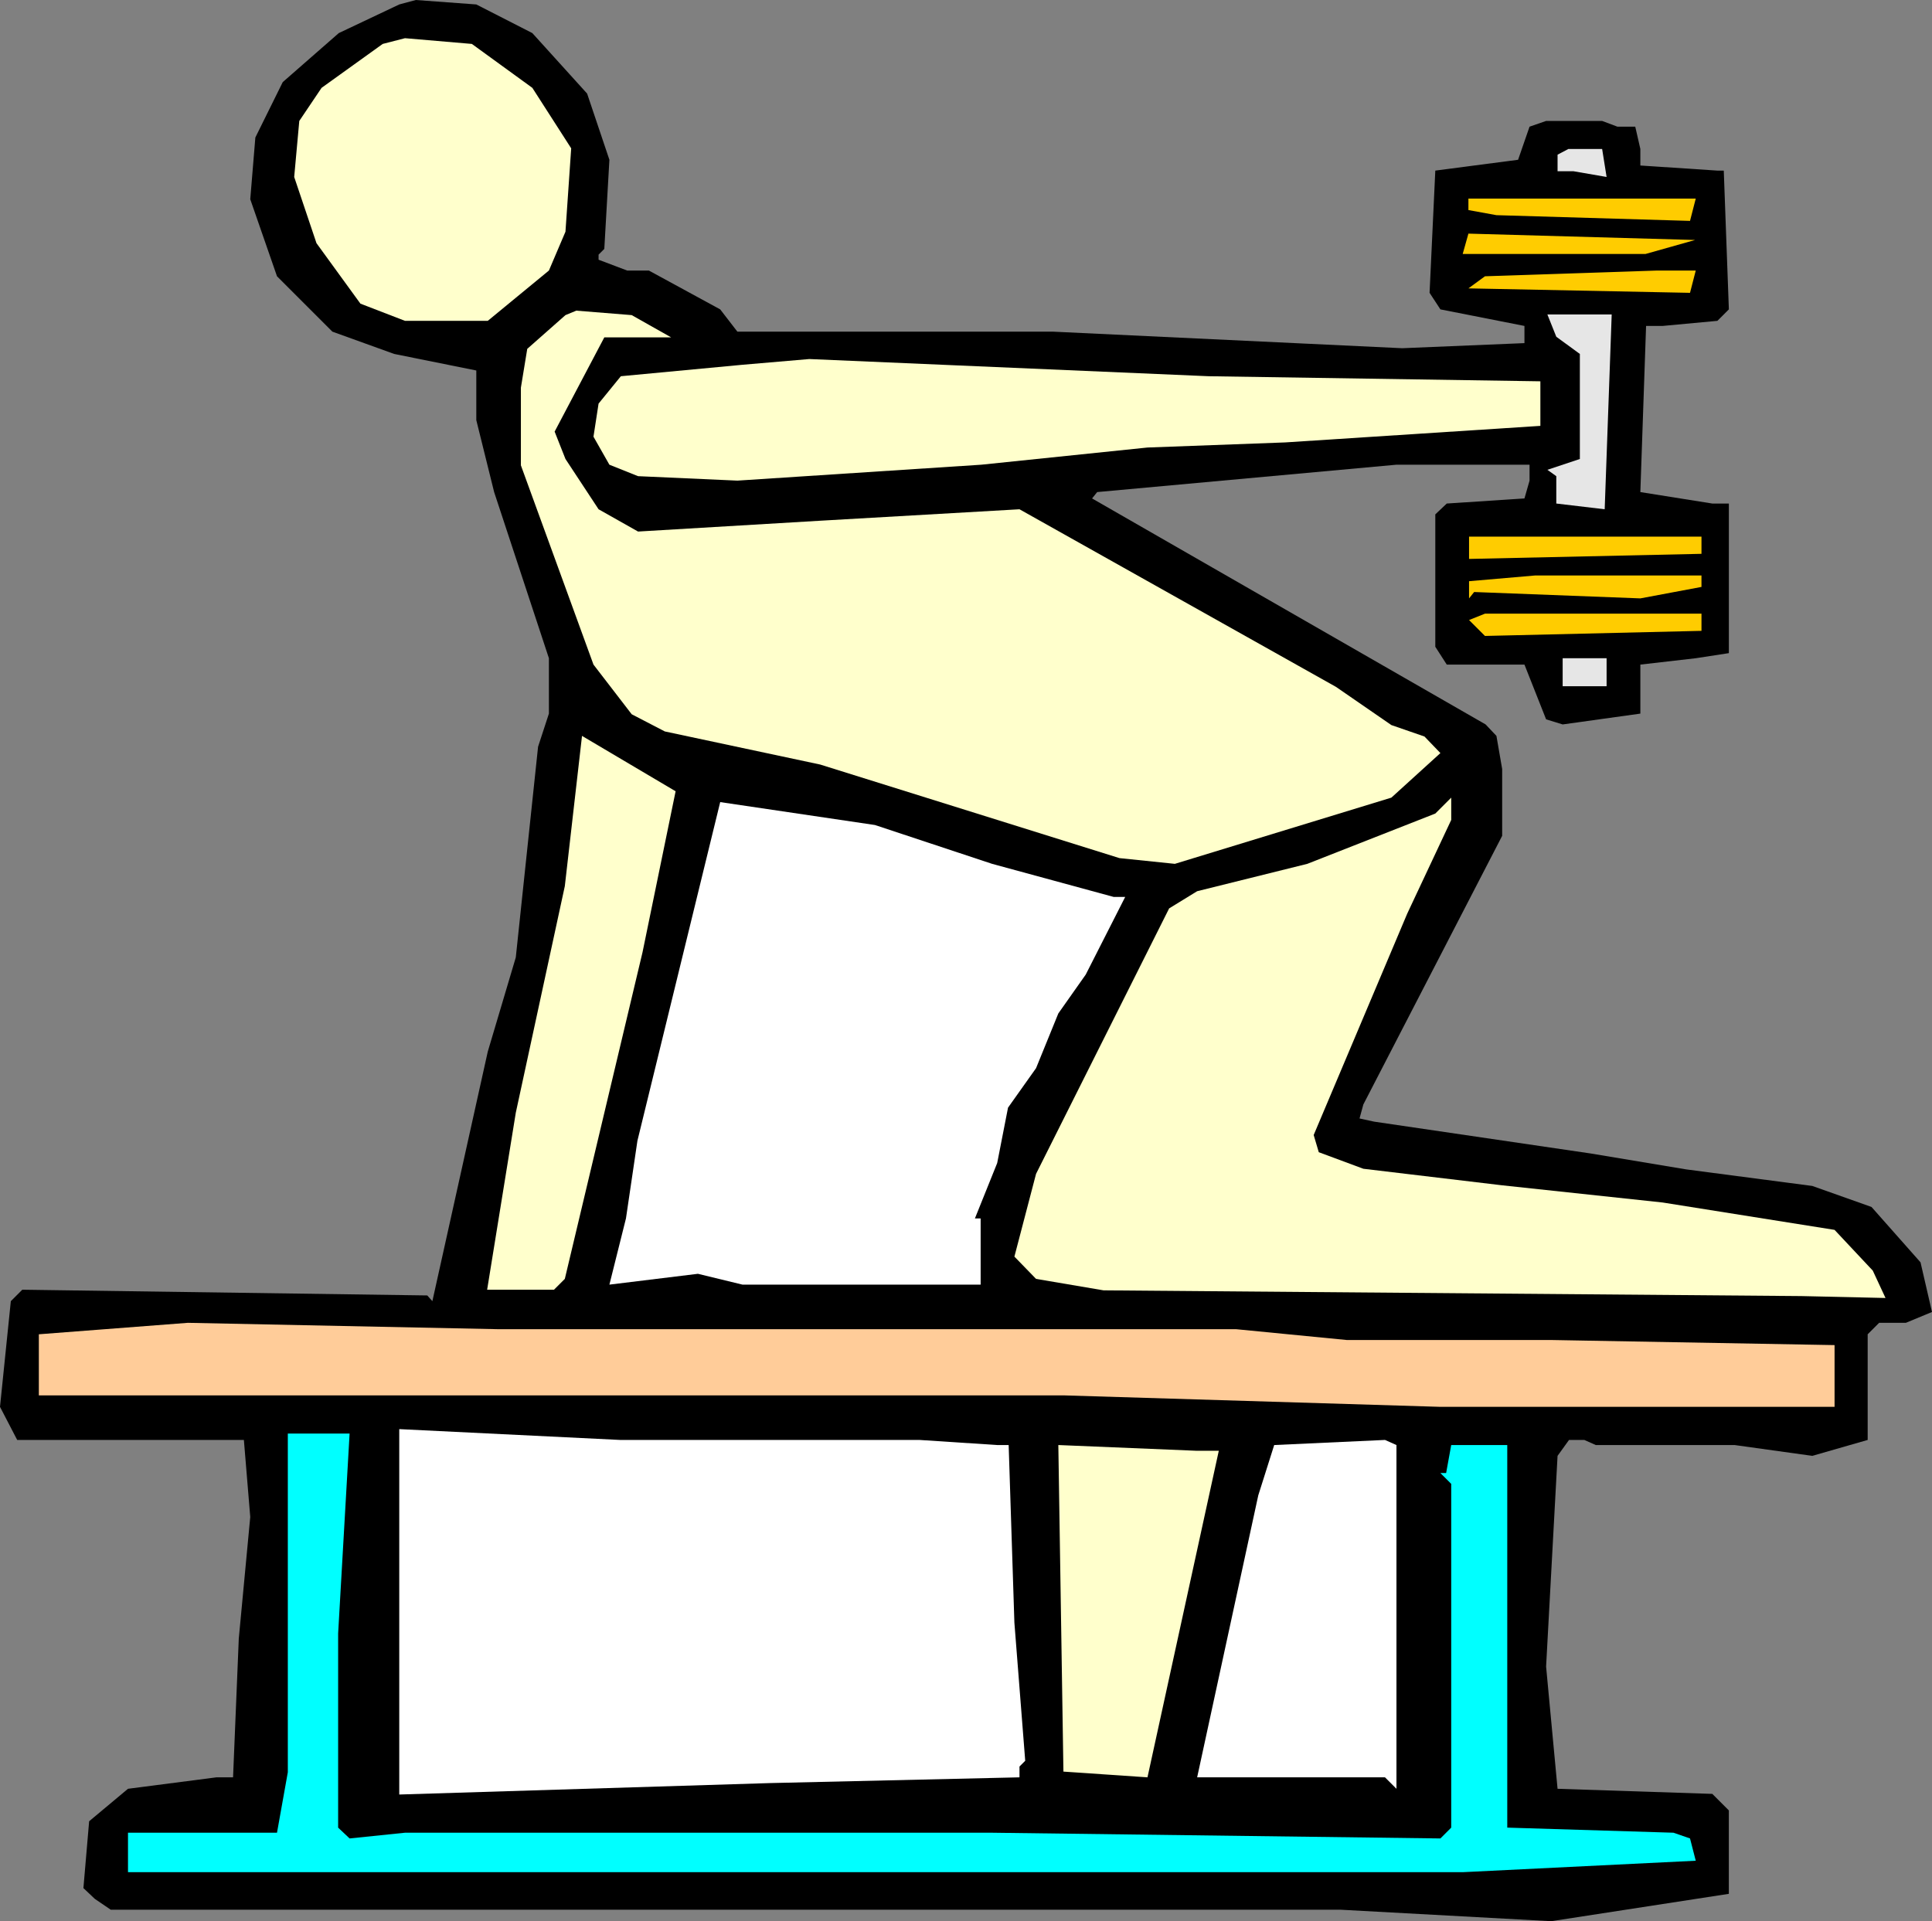 <?xml version="1.0" encoding="UTF-8" standalone="no"?>
<svg
   version="1.0"
   width="129.724mm"
   height="129.011mm"
   id="svg21"
   sodipodi:docname="Triceps 09.wmf"
   xmlns:inkscape="http://www.inkscape.org/namespaces/inkscape"
   xmlns:sodipodi="http://sodipodi.sourceforge.net/DTD/sodipodi-0.dtd"
   xmlns="http://www.w3.org/2000/svg"
   xmlns:svg="http://www.w3.org/2000/svg">
  <rect width="100%" height="100%" fill="#808080" stroke="none"/>
  <sodipodi:namedview
     id="namedview21"
     pagecolor="#ffffff"
     bordercolor="#000000"
     borderopacity="0.25"
     inkscape:showpageshadow="2"
     inkscape:pageopacity="0.0"
     inkscape:pagecheckerboard="0"
     inkscape:deskcolor="#d1d1d1"
     inkscape:document-units="mm" />
  <defs
     id="defs1">
    <pattern
       id="WMFhbasepattern"
       patternUnits="userSpaceOnUse"
       width="6"
       height="6"
       x="0"
       y="0" />
  </defs>
  <path
     style="fill:#000000;fill-opacity:1;fill-rule:evenodd;stroke:none"
     d="m 135.097,8.401 13.898,15.349 5.656,16.803 -1.293,22.619 -1.454,1.454 v 1.293 l 7.272,2.747 h 5.494 l 18.099,9.855 4.363,5.655 h 80.154 l 88.557,4.201 31.027,-1.293 V 82.721 l -21.331,-4.201 -2.747,-4.201 1.454,-31.02 21.008,-2.747 2.909,-8.401 4.202,-1.454 h 14.221 l 3.878,1.454 h 4.525 l 1.293,5.655 v 4.201 l 19.554,1.293 h 1.616 l 1.293,35.221 -2.909,2.908 -13.898,1.293 h -4.202 l -1.454,42.168 18.261,2.908 h 4.202 v 37.968 l -8.403,1.293 -14.059,1.616 v 12.44 l -19.715,2.747 -4.202,-1.293 -5.494,-13.895 h -19.715 l -2.909,-4.524 v -33.605 l 2.909,-2.747 19.715,-1.293 1.293,-4.524 v -4.039 H 354.388 l -75.952,6.947 -1.293,1.616 99.869,57.355 2.747,2.908 1.454,8.401 v 16.964 l -35.229,68.18 -0.97,3.554 3.717,0.808 54.944,8.078 24.24,4.039 31.997,4.201 15.029,5.332 12.443,14.056 2.909,12.602 -6.626,2.747 h -6.787 l -2.909,2.908 v 26.82 l -14.059,4.039 -19.715,-2.747 h -35.229 l -2.909,-1.293 h -3.878 l -2.909,4.039 -2.909,53.478 2.909,31.02 39.269,1.293 4.202,4.201 v 21.165 l -45.086,6.947 -53.328,-2.908 H 28.118 l -4.04,-2.747 -2.909,-2.747 1.454,-16.964 9.858,-8.24 22.462,-2.908 h 4.202 l 1.454,-35.221 2.909,-30.859 -1.616,-19.549 H 4.363 L 0,357.057 l 2.747,-26.82 2.909,-2.908 102.777,1.454 1.293,1.454 14.059,-63.333 7.11,-23.912 5.656,-53.478 2.747,-8.401 v -14.056 l -13.898,-42.168 -4.525,-18.257 V 94.03 L 100.03,89.83 84.355,84.175 70.296,70.119 63.509,50.57 64.802,34.898 71.75,20.842 85.971,8.401 101.323,1.131 105.525,0 120.877,1.131 Z"
     id="path1" />
  <path
     style="fill:#ffffcc;fill-opacity:1;fill-rule:evenodd;stroke:none"
     d="m 135.097,22.296 9.858,15.349 -1.454,21.165 -4.202,9.855 -15.514,12.764 H 102.777 L 91.465,77.066 80.315,61.718 74.659,44.915 l 1.293,-14.218 5.656,-8.401 15.514,-11.148 5.656,-1.454 16.968,1.454 z"
     id="path2" />
  <path
     style="fill:#e6e6e6;fill-opacity:1;fill-rule:evenodd;stroke:none"
     d="m 407.716,44.915 -8.403,-1.454 h -4.04 v -4.201 l 2.747,-1.454 h 8.565 z"
     id="path3" />
  <path
     style="fill:#ffcc00;fill-opacity:1;fill-rule:evenodd;stroke:none"
     d="m 428.886,56.063 -49.126,-1.454 -7.11,-1.293 v -2.908 h 57.691 z"
     id="path4" />
  <path
     style="fill:#ffcc00;fill-opacity:1;fill-rule:evenodd;stroke:none"
     d="m 417.574,64.464 h -46.379 l 1.454,-5.17 57.53,1.616 z"
     id="path5" />
  <path
     style="fill:#ffcc00;fill-opacity:1;fill-rule:evenodd;stroke:none"
     d="m 428.886,74.32 -56.237,-1.131 4.202,-3.07 43.632,-1.454 h 9.858 z"
     id="path6" />
  <path
     style="fill:#ffffcc;fill-opacity:1;fill-rule:evenodd;stroke:none"
     d="m 170.326,85.629 h -16.968 l -12.605,23.912 2.747,6.947 8.403,12.764 10.019,5.655 46.218,-2.747 50.581,-2.908 80.315,45.076 14.059,9.694 8.403,2.908 4.04,4.201 -12.443,11.309 -54.944,16.803 -14.059,-1.454 -75.952,-23.75 -39.43,-8.401 -8.403,-4.362 -9.696,-12.602 -18.422,-50.57 V 98.393 l 1.616,-9.855 9.696,-8.563 2.747,-1.131 14.059,1.131 z"
     id="path7" />
  <path
     style="fill:#e6e6e6;fill-opacity:1;fill-rule:evenodd;stroke:none"
     d="m 407.232,129.251 -12.282,-1.454 v -6.947 l -2.262,-1.616 8.242,-2.747 V 89.83 l -5.979,-4.362 -2.262,-5.655 h 16.322 z"
     id="path8" />
  <path
     style="fill:#ffffcc;fill-opacity:1;fill-rule:evenodd;stroke:none"
     d="m 390.91,96.777 v 11.31 l -64.802,4.201 -34.906,1.293 -42.178,4.362 -61.893,4.039 -25.21,-1.131 -7.272,-2.908 -4.04,-7.109 1.293,-8.401 5.656,-6.947 30.866,-2.908 16.968,-1.454 101.323,4.362 z"
     id="path9" />
  <path
     style="fill:#ffcc00;fill-opacity:1;fill-rule:evenodd;stroke:none"
     d="m 431.795,140.561 -58.984,1.293 v -5.655 h 58.984 z"
     id="path10" />
  <path
     style="fill:#ffcc00;fill-opacity:1;fill-rule:evenodd;stroke:none"
     d="m 431.795,148.962 -15.514,2.908 -42.178,-1.616 -1.293,1.616 v -4.362 l 16.806,-1.454 h 42.178 z"
     id="path11" />
  <path
     style="fill:#ffcc00;fill-opacity:1;fill-rule:evenodd;stroke:none"
     d="m 431.795,160.11 -54.944,1.293 -4.04,-4.039 4.04,-1.616 h 54.944 z"
     id="path12" />
  <path
     style="fill:#e6e6e6;fill-opacity:1;fill-rule:evenodd;stroke:none"
     d="m 407.716,174.166 h -11.15 v -7.109 h 11.15 z"
     id="path13" />
  <path
     style="fill:#ffffcc;fill-opacity:1;fill-rule:evenodd;stroke:none"
     d="m 163.054,241.7 -19.715,82.882 -2.747,2.747 h -16.968 l 7.272,-44.915 12.443,-57.517 4.363,-38.129 23.755,14.056 z"
     id="path14" />
  <path
     style="fill:#ffffcc;fill-opacity:1;fill-rule:evenodd;stroke:none"
     d="m 357.136,231.845 -23.755,56.224 1.293,4.362 11.312,4.201 35.229,4.201 40.723,4.362 43.632,6.947 9.696,10.34 3.232,6.947 -21.331,-0.485 -177.113,-1.454 -17.13,-2.908 -5.494,-5.655 5.494,-21.003 33.774,-67.372 7.11,-4.362 27.957,-6.947 32.482,-12.764 4.04,-4.039 v 5.655 z"
     id="path15" />
  <path
     style="fill:#ffffff;fill-opacity:1;fill-rule:evenodd;stroke:none"
     d="m 251.773,219.243 30.866,8.401 h 2.909 l -10.019,19.711 -6.949,9.855 -5.656,13.895 -7.11,10.017 -2.747,14.056 -5.656,14.056 h 1.454 v 16.803 h -60.438 l -11.312,-2.747 -22.462,2.747 4.202,-16.803 2.909,-19.711 21.008,-85.952 39.269,5.816 z"
     id="path16" />
  <path
     style="fill:#ffcc99;fill-opacity:1;fill-rule:evenodd;stroke:none"
     d="m 244.662,337.346 h 69.003 l 28.118,2.747 h 51.874 l 71.912,1.293 v 15.672 H 365.539 l -95.505,-2.908 H 9.858 v -15.51 l 37.814,-2.908 78.699,1.616 z"
     id="path17" />
  <path
     style="fill:#ffffff;fill-opacity:1;fill-rule:evenodd;stroke:none"
     d="m 233.35,365.458 19.715,1.293 h 2.909 l 1.454,45.076 2.747,35.059 -1.454,1.454 v 2.747 l -63.186,1.454 -94.213,2.908 v -92.738 l 56.075,2.747 z"
     id="path18" />
  <path
     style="fill:#00ffff;fill-opacity:1;fill-rule:evenodd;stroke:none"
     d="m 85.81,414.574 v 49.277 l 2.909,2.747 14.059,-1.454 h 148.995 l 113.766,1.454 2.747,-2.747 V 376.606 l -2.747,-2.747 h 1.454 l 1.293,-7.109 h 14.221 v 97.1 l 42.178,1.293 4.202,1.454 1.454,5.655 -59.146,2.908 H 32.482 v -10.017 h 37.814 l 2.747,-15.349 V 363.843 H 88.718 Z"
     id="path19" />
  <path
     style="fill:#ffffff;fill-opacity:1;fill-rule:evenodd;stroke:none"
     d="m 354.388,394.863 v 59.133 l -2.909,-2.908 h -47.672 l 15.514,-71.573 4.04,-12.764 28.118,-1.293 2.909,1.293 z"
     id="path20" />
  <path
     style="fill:#ffffcc;fill-opacity:1;fill-rule:evenodd;stroke:none"
     d="m 309.302,368.205 -18.099,82.882 -21.331,-1.454 -1.293,-82.882 35.067,1.454 z"
     id="path21" />
</svg>
